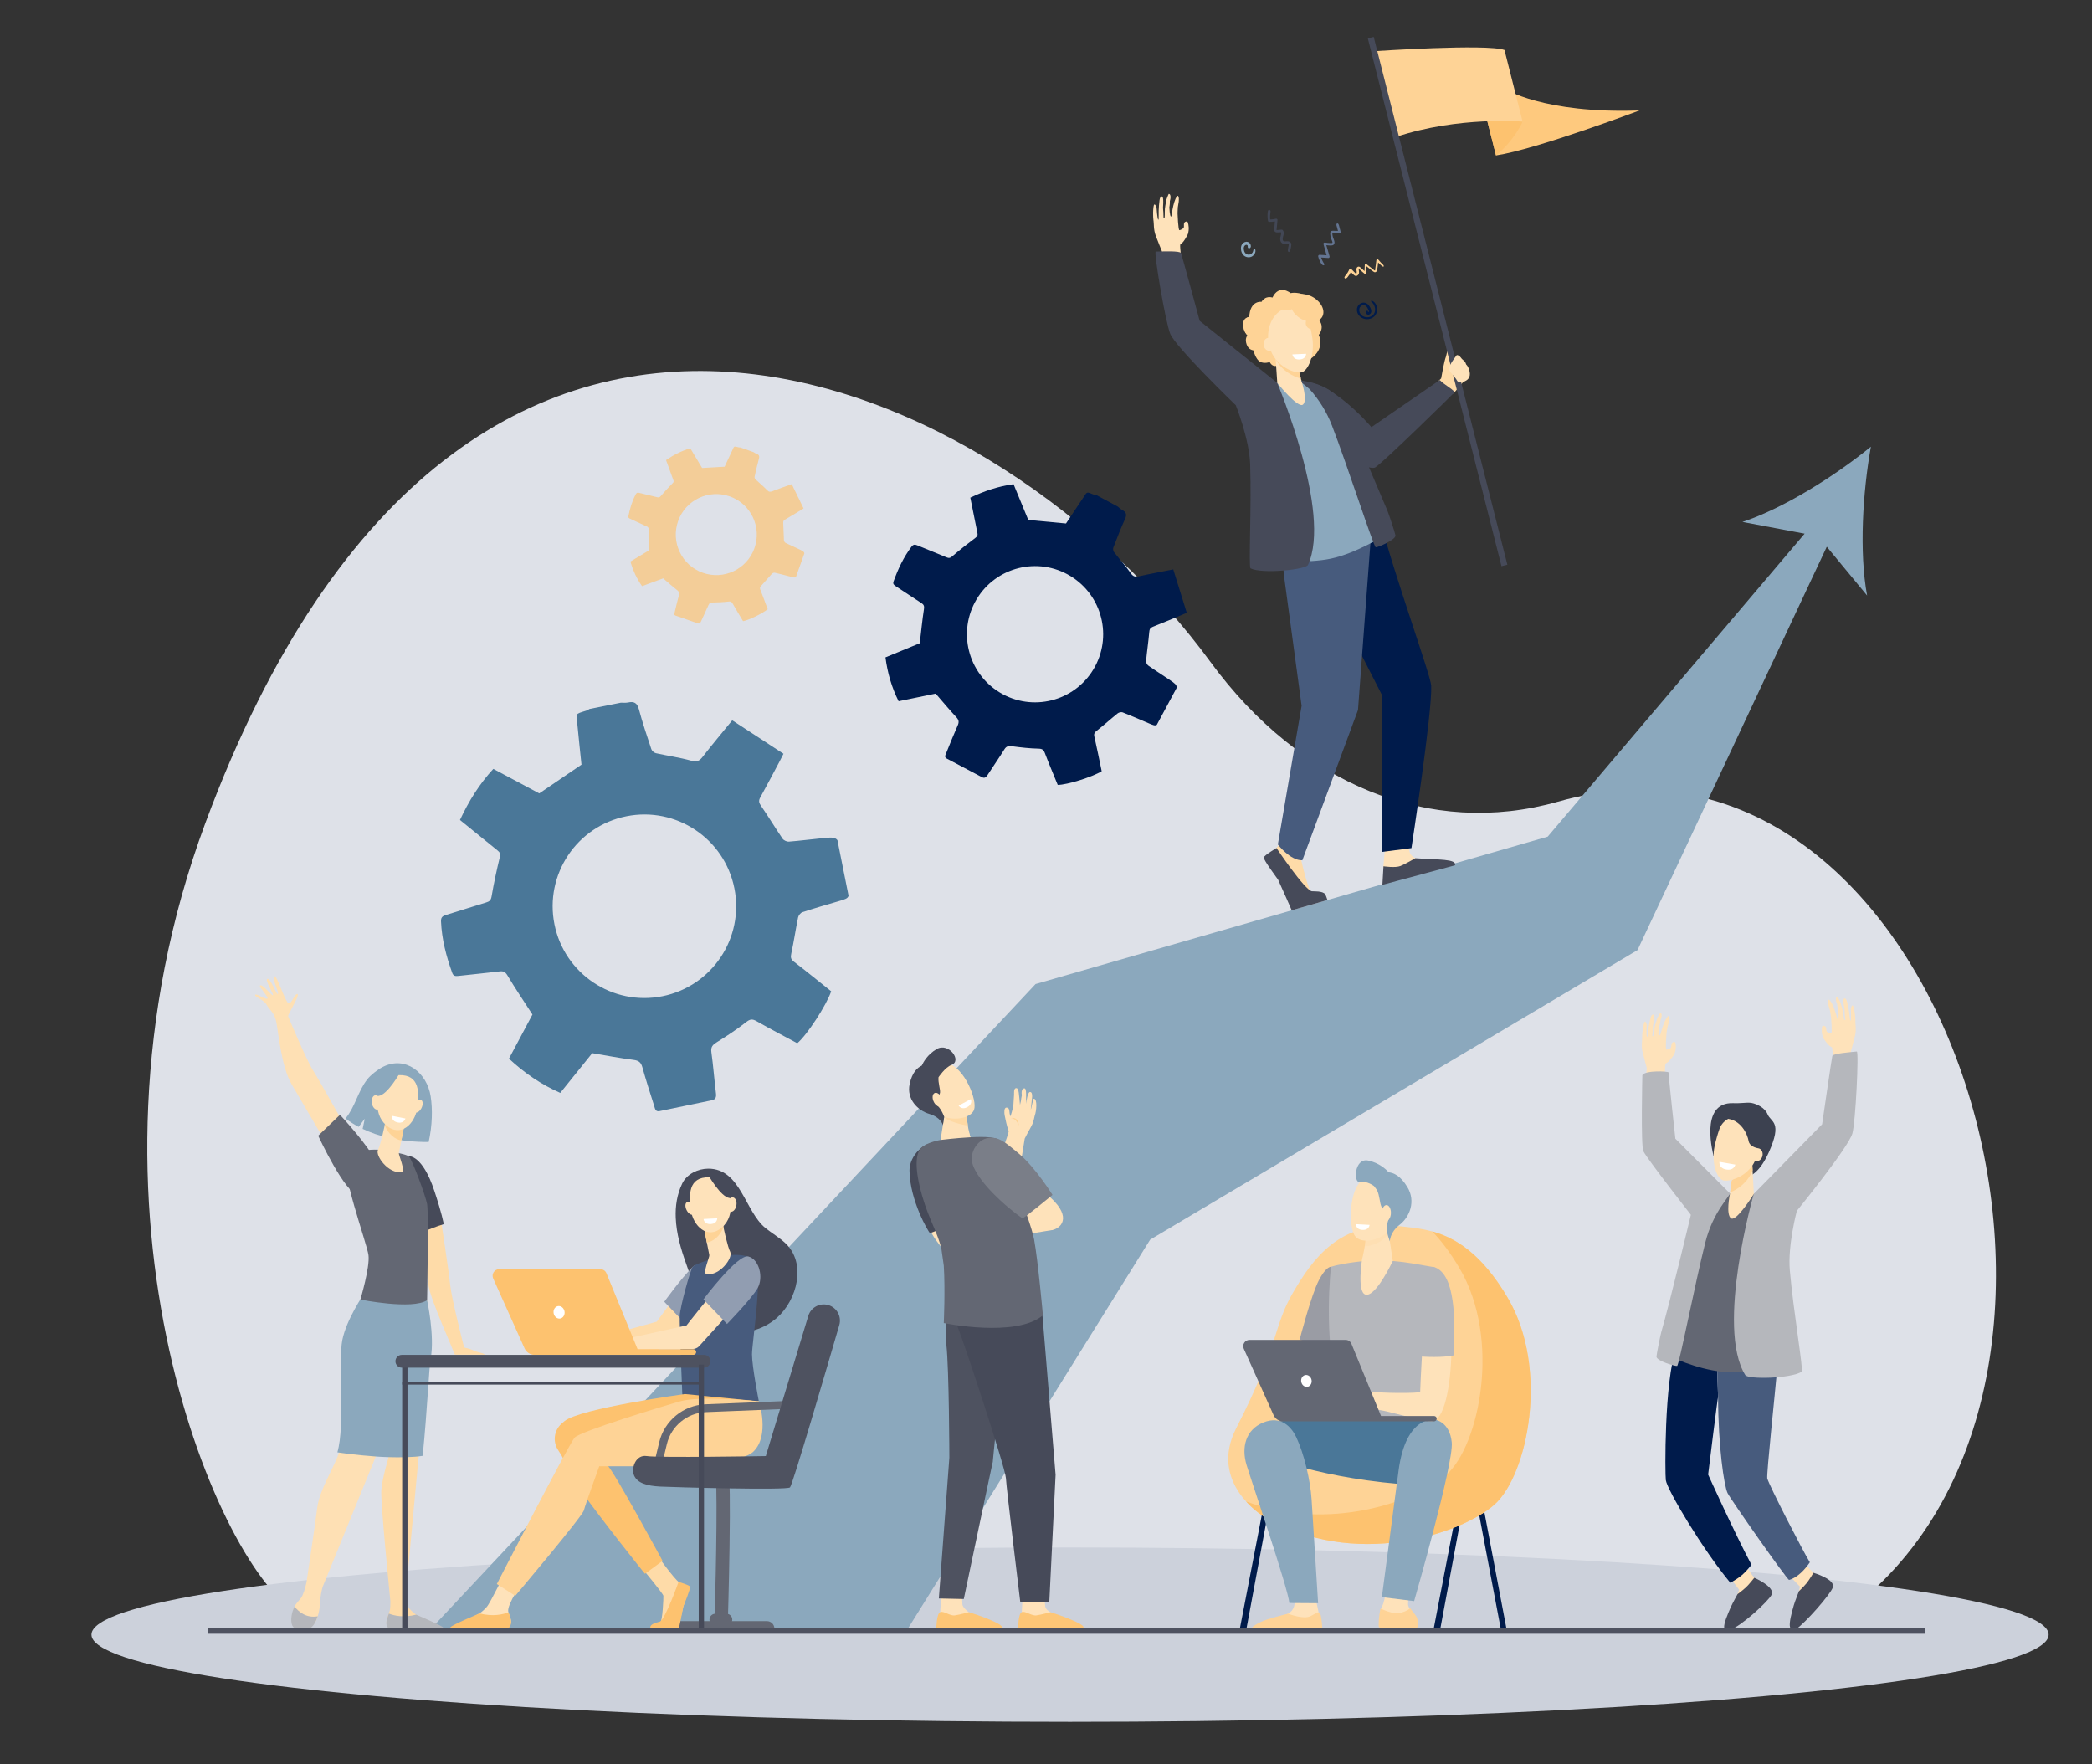 <?xml version="1.0" encoding="UTF-8"?>
<svg id="Layer_1" xmlns="http://www.w3.org/2000/svg" viewBox="0 0 2371.38 2000">
  <rect x="0" y="0" width="2371.38" height="2000" fill="#333333" stroke="none"/>
  <defs>
    <style>
      .cls-1 {
        fill: #4e5260;
      }

      .cls-2 {
        fill: #001b4b;
      }

      .cls-3 {
        fill: #637491;
      }

      .cls-4 {
        fill: #fee2ba;
      }

      .cls-5 {
        fill: #dee1e8;
      }

      .cls-6, .cls-7 {
        fill: #fdc26f;
      }

      .cls-8 {
        fill: #fdc676;
      }

      .cls-9 {
        fill: #fff;
      }

      .cls-10 {
        fill: #475b7d;
      }

      .cls-11 {
        fill: #8ba8bd;
      }

      .cls-7 {
        opacity: .66;
      }

      .cls-12 {
        fill: #fec97e;
      }

      .cls-13 {
        fill: #3c4150;
      }

      .cls-14 {
        fill: #464a59;
      }

      .cls-15 {
        fill: #4a7798;
      }

      .cls-16 {
        opacity: .2;
      }

      .cls-16, .cls-17 {
        fill: #fed396;
      }

      .cls-18 {
        fill: #fed9a4;
      }

      .cls-19 {
        fill: #9a9ca4;
      }

      .cls-20 {
        fill: #424755;
      }

      .cls-21 {
        fill: #fee0b4;
      }

      .cls-22 {
        fill: #ccd1db;
      }

      .cls-23 {
        fill: #b5b7bc;
      }

      .cls-24 {
        fill: #636773;
      }

      .cls-25 {
        fill: #fedba8;
      }

      .cls-26 {
        fill: #7a7e88;
      }

      .cls-27 {
        fill: #919db1;
      }
    </style>
  </defs>
  <path class="cls-5" d="M1765.76,908.79c-144.18,40.87-291.83-19.28-393.81-158.67-234.52-320.56-842.38-616.53-1139.23,183-163.77,441.09,19.59,851.78,104.53,894.56,21.27,10.71,1740.69,10.44,1750.52,3.47,360.19-255.24,119.5-1047.51-322.02-922.36Z"/>
  <ellipse class="cls-22" cx="1212.94" cy="1852.95" rx="1109.28" ry="98.83"/>
  <g>
    <path class="cls-11" d="M2120.77,506.33c-40.56,32.97-98.19,69.56-145.65,85.31l70.51,13.28-291.26,343.45-580.52,167.07-686.99,732.64,541.16-.19,275.74-442.71,552.44-328.22,214.55-457.22,45.71,55.33c-9.14-49.16-4.95-117.3,4.3-168.75Z"/>
    <path class="cls-21" d="M394.08,1281.93s-31.46-56.4-39.12-68.39c-7.65-11.99-27.6-59.63-28.31-61.51-.71-1.88,13.73-24.42,10.51-25.19-3.22-.77-6.79,11.89-10.23,10.37-3.44-1.51-13.49-31.99-15.45-30.47-3.67,2.83,5.42,18.9,3.46,19.92-1.96,1.01-7.88-17.69-11.72-17.14-3.84.55,7.3,17.14,6.23,18.6-1.07,1.47-12.64-14.16-14.74-10.83-1.14,1.81,10.64,13.64,8.38,14.75-2.26,1.11-12.73-6.53-13.84-4.33-1.11,2.2,9.69,5.22,12.91,11.16,3.23,5.94,8.72,8.51,11.01,19.5,2.28,11,5.69,50.79,17.39,70.65,11.69,19.85,37.41,63.8,37.41,63.8l26.11-10.89Z"/>
    <path class="cls-24" d="M385.38,1263.65s34.8,37.51,39.98,52.63c5.17,15.12-5.04,36.74-19.16,37.69-14.11.94-45.52-66.58-45.52-66.58l24.69-23.74Z"/>
    <path class="cls-25" d="M549.31,1535.22c-2.53-2.12-5.6-1.16-14.39-5.22-1.7-.79-6.18-2.04-8.19-2.44-.38-.08-.67-.36-.77-.73-2.67-10.11-14.38-56.87-15.67-70.35-1.31-13.79-10.21-72.24-11.56-81.13-.09-.61-.69-.99-1.28-.83l-25.55,7.12c-.52.15-.84.68-.72,1.21,1.58,6.97,11.4,50.71,14.28,72.85,2.3,17.65,28.59,74.27,29.12,77.89,0,.03,0,.07.01.1.16,1.09,1.09,1.9,2.19,1.9,6.49,0,27.28,0,28.47,0,1.08,0,4.84.29,4.05-.37Z"/>
    <path class="cls-14" d="M492.43,1350.12c-13.59-41.24-28.8-39.48-28.8-39.48l11.76,86.7c8.39-2.3,19.32-7.4,27.71-9.77-2.78-13.04-7.32-27.29-10.67-37.44Z"/>
    <path class="cls-11" d="M488.21,1242.89c-4.16-27.12-28.7-46.62-54.36-33.46-5.77,2.96-13.58,8.97-17.57,14.08-10.78,13.83-13.53,30.91-24.66,44.34,4.09,3.1,9.03,6.35,14.92,9.48l6.93-9.24-2.39,11.53c17.23,8.24,41.56,15.05,74.83,14.85,4.18-18.84,4.51-37.12,2.29-51.59Z"/>
    <path class="cls-25" d="M496.21,1844.06c-3.92-2.89-7.08-4.79-19.59-10.86-.82-.4-3.79-2.29-4.86-2.94-2.72-1.66-5.44-4.28-7.79-6.9-2.24-2.5-3.31-10.52-3.81-16.91,1.29-14.28,21.97-243.24,26.34-268.02,4.5-25.59-2.36-64.61-2.36-64.61l-15.97-6.02-30.32,105.08,2.39,79.98s-7.13,23.06-8.03,36.83c-.9,13.78,10.31,125.61,10.31,125.61h0c0,4-.16,7.62-.6,9.87-.82,4.18-5.4,12.79-3.3,16.73,2.1,3.94,4.5,4.92,4.5,4.92l54.48.88c2.97.05,1.01-1.87-1.39-3.63Z"/>
    <path class="cls-21" d="M413.53,1465.6s-18.92,28.54-23.42,52.15c-4.5,23.62,3.31,96.2-5.36,127.15-4.69,16.75-22.47,42.63-25.17,64.28-2.7,21.65-12.11,84.13-12.11,84.13h0c-1.42,6.56-3.65,14.67-6.54,18.45-1.77,2.31-5,5.23-7.13,9.4-3.3,6.5-1.48,16.16.96,21.49,1.25,2.73-.09,2.73,2.76,3.61,8.44,2.61,17.41-1.78,21.01-9.88,2.01-4.52,3.77-10.56,4.12-18.16.38-8.06,1.64-14.46,2.98-19.2h0l60.47-148.33,43.78-128.01,11.21-65.93-67.56,8.86Z"/>
    <path class="cls-23" d="M360.17,1832.11c-13.09,2.39-21.8-5.28-26.33-11.03-3.33,6.51-4.95,16.22-2.5,21.56,2.15,4.71,8.45,4.57,13.41,4.76,5.24.2,9.3-2.72,11.9-7.3,1.21-2.14,2.47-4.8,3.52-8Z"/>
    <path class="cls-23" d="M471.76,1830.25c-14.41,3.71-25.06,1.19-31.01-1.22-1.54,4.36-3.57,9.84-2.49,13,1.32,3.87,3.21,4.74,4.87,4.78,13.16.35,48.2.82,58.24.95,1.4.02,2.17-1.62,1.27-2.7-2.49-2.98-29.8-14.15-30.87-14.81Z"/>
    <path class="cls-11" d="M425.8,1650.97c1.13.08,2.27.15,3.41.22.06,0,.12,0,.18.01,1.12.07,2.25.13,3.38.19.07,0,.14,0,.21.01,1.13.06,2.27.11,3.41.16.06,0,.12,0,.17,0,1.16.05,2.32.09,3.48.13,12.91.42,28.86.26,39.1-1.48,5.22-52.23,7.16-99.9,9.09-110.45,4.68-25.59-4.08-65.97-4.08-65.97l-4.18-.75,2.65-14.96-70.26,8.86s-19.67,28.54-24.36,52.15c-4.68,23.62,3.44,96.2-5.57,127.15,0,0,20.06,3.12,43.38,4.71Z"/>
    <path class="cls-24" d="M428.85,1303.23s-25.05-1.6-34.95,9.23c-9.91,10.82,21.98,96.45,23.78,110.23,1.8,13.78-9.18,50.41-9.18,50.41,0,0,58.84,11.87,75.65.71,0,0,1.8-99.07,0-108.91-1.8-9.84-16.82-49.86-20.42-53.8-3.6-3.94-34.88-7.87-34.88-7.87Z"/>
    <path class="cls-4" d="M437.18,1269.69s-.13.74-.36,2c-1.12,6.04-5.42,26.06-8.32,31.56-3.51,6.65,12.02,27.87,26.97,25.28,4.45-.77-3.76-19.49-3.37-21.48.76-3.8,1.78-8.97,2.83-14.28.59-3,1.19-6.03,1.75-8.89,1.6-8.11,2.9-14.75,2.9-14.75l-22.4.56Z"/>
    <path class="cls-17" d="M436.82,1271.69c.23-1.26.36-2,.36-2l22.4-.56s-1.3,6.63-2.9,14.75c-.56,2.84-1.15,5.86-1.74,8.84-3.46-.51-7.07-2.2-10.69-5.37-3.95-3.47-6.54-7.63-8.1-12.08.28-1.42.51-2.64.68-3.58Z"/>
    <path class="cls-4" d="M452.26,1218.66s-10.56-1.22-17.17,7.36c-6.62,8.58-13.75,35.11,2.69,49.53,16.44,14.42,32.68-1.9,35.09-19.21,2.41-17.31,3.34-38.3-20.6-37.67Z"/>
    <path class="cls-4" d="M477.73,1256.08c-1.96,3.82-5.26,5.94-7.36,4.73-2.1-1.21-2.21-5.29-.25-9.12,1.96-3.82,5.26-5.94,7.36-4.73,2.1,1.21,2.21,5.29.25,9.12Z"/>
    <path class="cls-11" d="M453.44,1215.83s-14.1,25.23-24.19,26.39c-10.09,1.17-11.41,14.57-11.41,14.57,0,0,3.61-30.89,13.6-36.84,9.99-5.96,22.01-4.12,22.01-4.12Z"/>
    <path class="cls-4" d="M431.89,1248.56c.82,4.48-.83,8.59-3.69,9.18-2.86.59-5.84-2.57-6.66-7.05-.82-4.48.83-8.59,3.69-9.18,2.86-.59,5.84,2.57,6.66,7.05Z"/>
    <path class="cls-9" d="M444.32,1264.83l15.26,3s-1.49,5.73-8.24,4.6c-8.23-1.37-7.02-7.6-7.02-7.6Z"/>
    <g>
      <rect class="cls-2" x="1688.07" y="1704.34" width="6.37" height="145.95" transform="translate(3683.91 3208.57) rotate(169.27)"/>
      <polygon class="cls-2" points="1412.15 1850.27 1404.62 1850.27 1432.68 1705.01 1438.93 1706.2 1412.15 1850.27"/>
      <polygon class="cls-2" points="1631.9 1850.27 1624.37 1850.27 1652.43 1705.01 1658.68 1706.2 1631.9 1850.27"/>
      <polygon class="cls-1" points="1480.74 1850.27 1486.85 1850.35 1459.95 1705.66 1453.7 1706.85 1480.74 1850.27"/>
      <path class="cls-17" d="M1589.05,1390.2c33.41,3.58,76.65,7.35,120.06,81.02,47.44,80.51,22.47,200.77-14.98,234.19-37.45,33.42-159.74,74.68-262.55,12.91,0,0-62.08-37.44-30.22-99.57,49.03-95.61,42.1-115.55,64.02-153.02,21.92-37.47,52.74-83.12,123.67-75.53Z"/>
      <path class="cls-6" d="M1709.11,1471.22c-29.63-50.28-59.18-67.99-85.57-75.32,10.21,10.57,20.56,24.16,30.92,41.74,47.44,80.51,22.47,200.77-14.98,234.19-33.21,29.64-133.14,65.43-227.04,30.07,9.65,10.68,19.14,16.41,19.14,16.41,102.81,61.77,225.1,20.51,262.55-12.91,37.44-33.42,62.42-153.68,14.98-234.19Z"/>
      <polygon class="cls-21" points="1481.78 1512.57 1473.19 1538.34 1499.36 1528.04 1481.78 1512.57"/>
      <path class="cls-19" d="M1508.76,1435.9c-1.75.07-6.53,1.67-13.52,14.83-8.93,16.82-21.98,67.62-21.98,67.62l38.95,14.46,5-10.6,8.24-81.63s-16.22-4.7-16.7-4.67Z"/>
      <path class="cls-23" d="M1560.25,1428.58c-11.14.01-38.7,3.25-51.49,7.33,0,0-9.4,80.49,8.46,141.65,4,13.69-3.31,56.76-3.31,56.76l115.42-1.52s-13.67-104.11-8.52-120.93c5.15-16.82,5.27-75.42,5.27-75.42,0,0-.79-.12-25.93-4.45-11.73-2.02-28.01-3.43-39.9-3.41Z"/>
      <path class="cls-4" d="M1573.7,1783.72s-2.55,29.37-7.25,37.5c-4.69,8.13.25,21.96.49,23.86s9.88,4.61,25.2,2.98c15.32-1.63,15.07-5.15,13.84-10.84-1.24-5.69-9.39-13.01-9.88-18.44-.49-5.42,4.69-24.94,4.69-24.94l-27.1-10.12Z"/>
      <path class="cls-15" d="M1526.94,1610.08s-79.67-4.41-97.46,6.33c-17.79,10.74,3.22,32.79,3.22,32.79,0,0,64.86,28.11,173.45,34.35,25.71,1.48,27.93-66.82,23.12-72.47-4.81-5.65-102.33-1-102.33-1Z"/>
      <path class="cls-17" d="M1594.06,1850.34c15.78-1.67,13.82-9.4,12.55-15.26-.8-3.67-5.32-8-8.02-12.09-1.41,1.12-3.7,3.1-10.55,5.11-7.11,2.09-16.87-2.05-23.08-4.65-2.21,8.21-2.32,18.69-2.11,20.28.25,1.95,15.44,8.28,31.21,6.61Z"/>
      <path class="cls-11" d="M1585.35,1666.88c-3.18,24.01-18.94,143.51-18.94,143.51l36.57,4.52s44.97-155.98,42.66-179.84c-2.31-23.86-19.14-25.87-19.14-25.87,0,0-32.73-5.87-41.15,57.68Z"/>
      <path class="cls-4" d="M1627.34,1445.4c-10.79-4.03-16.07,92.87-17.53,132.75-19.11,1.83-52.42.01-60.71-.61-3.9-.29-12.89-3.57-16.77-4.08-3.98-.52-7.58-.79-9.53-.45-.72.12-20.64,8.24-22.34,10.02-2.11,2.21-7.83,7.78-6.86,10.19.96,2.41,10.99-6.71,10.99-6.71l4.9-2.74c-6.1,5.94-17.73,13.76-16.05,16.6,1.63,2.78,12.13-5.16,19.6-10.57-6.41,5.77-14.38,16.11-12.55,17.72,1.65,1.45,10.71-10.51,20.4-13.96,3.59-1.28,7.17,2.26,9.99,2.69,2.08.31,5.28.98,7.32.41l10.49-2.96c3.57.32,3.66,2.43,7.27,3.19,4.19.89,11.06,1.82,16.39,3.12,30.72,7.48,40.96,10.95,50.37,10.95,28.49-.02,30.14-156.03,4.63-165.56Z"/>
      <path class="cls-23" d="M1647.82,1536.37c2.02-40.86,1.73-91.21-21.25-99.8-9.07-3.39-25.05,16.99-22.18,100.63,12.27,1.01,30.28,1.82,43.43-.83Z"/>
      <path class="cls-4" d="M1466.76,1808.84s3.19,10.2-2.52,16.94c-5.71,6.74-29.46,13.36-32.57,17.01s-2.88,6.76-2.88,6.76l66.64-1.83-.73-20.06-3.07-14.41-24.87-4.41Z"/>
      <path class="cls-17" d="M1460.1,1829.14s17.12,6.9,25.39,2.82c8.27-4.09,8.02-5.22,10.41-3.69,2.39,1.52,3.25,22.02,3.25,22.02l-74.93.5c-5.21-.12-7.85-3.95-3.61-7.22,2.9-2.25,6.26-3.75,8.17-4.84,5.86-3.35,31.32-9.58,31.32-9.58Z"/>
      <path class="cls-11" d="M1469.29,1628.9c-5.15-10.8-16.86-24.87-37.47-16.39-19.66,8.08-24.93,27.93-18.73,48.26,6.2,20.33,47.03,139.85,48.45,156.28l32.6.22s-5.92-94.64-7.38-117.51c-1.4-22.01-8.56-52.16-17.47-70.86Z"/>
      <path class="cls-24" d="M1416.37,1518.82h108.97c2.88,0,5.48,1.74,6.57,4.41l33.55,81.84h60.08c1.68,0,3.04,1.36,3.04,3.04h0c0,1.68-1.36,3.04-3.04,3.04h-170.99c-4.7,0-8.96-2.76-10.89-7.05l-33.79-75.26c-2.11-4.7,1.33-10.02,6.48-10.02Z"/>
      <path class="cls-9" d="M1475.04,1566.47c.74,3.68,3.94,6.13,7.16,5.49s5.23-4.15,4.5-7.82c-.74-3.68-3.94-6.13-7.16-5.49-3.22.64-5.23,4.15-4.5,7.82Z"/>
      <path class="cls-4" d="M1573.49,1394.08l5.33,35.14s-19.47,41.84-31.1,38.21c-9.75-3.04-3.75-40.07-3.75-40.07,0,0,5.32-19.88,3.72-29.83-1.59-9.95,25.79-3.46,25.79-3.46Z"/>
      <path class="cls-16" d="M1547.7,1397.53c-1.59-9.95,25.79-3.46,25.79-3.46l.44,2.91c-.8,1.95-1.78,3.62-2.97,4.9-6.12,6.58-15.68,10.54-23.95,10.84.83-5.36,1.34-11.11.68-15.19Z"/>
      <g>
        <path class="cls-4" d="M1577.99,1344.36c.77-.28,6.2,40.02-4.1,51.11-10.31,11.09-30.39,14.72-37.59,5.99-7.97-9.66-7.57-52.98,8.46-64.39,16.02-11.41,33.23,7.29,33.23,7.29Z"/>
        <path class="cls-11" d="M1550.86,1315.51c12.38,2.53,20.41,10.09,23.35,13.32,5.62.66,13.27,3.77,21.16,16.84,9.71,16.07,2.54,33.87-8.76,42.61-11.3,8.73-11.14,18.82-11.14,18.82l-1.79-5.22c-1.32-3.95-1.86-8.15-1.42-12.29.26-2.49.8-5.18,1.83-7.39,2.72-5.83-5.84-9.71-8.24-14.56-1.85-3.74-1.94-12.29-4.85-18.46l-3.47-4.72s-8.02-6.24-15.86-4.48c-7.84,1.76-6.71-27.71,9.18-24.47Z"/>
        <path class="cls-4" d="M1566.39,1374.81c-.08,4.92,2.15,8.94,4.99,8.99,2.84.05,5.21-3.9,5.29-8.82.08-4.92-2.15-8.94-4.99-8.99-2.84-.05-5.21,3.9-5.29,8.82Z"/>
      </g>
      <path class="cls-9" d="M1552.47,1388.44l-15.53-.8s.05,5.92,6.87,6.47c8.32.67,8.66-5.67,8.66-5.67Z"/>
    </g>
    <g>
      <path class="cls-4" d="M1861.95,1192.53c1.69,6.96,4.75,17.97,4.75,17.97-.24,3.03-1.14,15.62-2.2,31.05l22.68-9.08s-.27-25.15.74-26.69c.86-1.3,2.29.32,9.25-9.63,2.01-2.87,2.38-8,2.38-8,0,0,.41-6.32-1-6.9-1.42-.59-3.05.35-3.56,1.45-.51,1.09-.38,3.63-.9,4.72-.51,1.09-3.79,2.41-5.18,2.34-1.38-.07.17-18.68.17-18.68,0,0,.77-5.28,1.16-7.01.33-1.47,1.67-5.79,1.67-5.79,0,0,1.57-6.26-.37-6.74-1.15-.28-4.07,4.81-6.07,10.21-2.16,5.82-3.38,11.99-4,11.9-1.45-.19-.68-10.4-.68-10.4,0,0,1.44-4.68,1.41-6.88,1.36-2.7,2.27-7.72-.13-8.13-.44-.08-3.61,6.29-3.61,6.29,0,0-1.24,4.49-1.97,6.58-1.28,3.7-1.47,9.54-2.14,12.11-.55,2.14-1.06,1.26-1.28,1.35-.18.07.13-2.88.49-6.95.18-2.05-.06-4.4.52-6.73.53-2.16.83-5.24.97-7.11.39-5.28-2.93-4.74-4.08.09-.44,1.84-.9,3.85-1.36,5.88-1.78,7.91-1.73,15.54-2.59,15.6-1.11.08-.38-13.8-.38-13.8,0,0-1.7-7.68-3.39-.55-1.96,8.27-1.75,15.02-1.73,15.32.18,2.02-1.28,9.24.41,16.21Z"/>
      <path class="cls-4" d="M2102.72,1174.19c-1.69,6.96-4.75,17.97-4.75,17.97.24,3.03,1.14,15.62,2.2,31.05l-22.68-9.08s.27-25.15-.74-26.69c-.86-1.3-2.29.32-9.25-9.63-2.01-2.87-2.38-8-2.38-8,0,0-.41-6.32,1-6.9,1.42-.59,3.05.35,3.56,1.45.51,1.09.38,3.63.9,4.72.51,1.09,3.79,2.41,5.18,2.34,1.38-.07-.17-18.68-.17-18.68,0,0-.77-5.28-1.16-7.01-.33-1.47-1.67-5.79-1.67-5.79,0,0-1.57-6.26.37-6.74,1.15-.28,4.07,4.81,6.07,10.21,2.16,5.82,3.38,11.99,4,11.9,1.45-.19.68-10.4.68-10.4,0,0-1.44-4.68-1.41-6.88-1.36-2.7-2.27-7.72.13-8.13.44-.08,3.61,6.29,3.61,6.29,0,0,1.24,4.49,1.97,6.58,1.28,3.7,1.47,9.54,2.14,12.11.55,2.14,1.06,1.26,1.28,1.35.18.07-.13-2.88-.49-6.95-.18-2.05.06-4.4-.52-6.73-.53-2.16-.83-5.24-.97-7.11-.39-5.28,2.93-4.74,4.08.09.44,1.84.9,3.85,1.36,5.88,1.78,7.91,1.73,15.54,2.59,15.6,1.11.08.38-13.8.38-13.8,0,0,1.7-7.68,3.39-.55,1.96,8.27,1.75,15.02,1.73,15.32-.18,2.02,1.28,9.24-.41,16.21Z"/>
      <path class="cls-4" d="M2040.67,1765.88s12.58,15.59,15.71,17.51c3.13,1.92-1.4,24.58-9.93,26.06-4.81.84-7.48-4.46-7.48-4.46l1.38-6.53-17.97-18.51,18.3-14.08Z"/>
      <path class="cls-4" d="M1975.87,1769.73s10.48,17.07,13.35,19.38c2.86,2.3-4.53,24.2-13.18,24.58-4.88.22-6.85-5.38-6.85-5.38l2.2-6.3-15.46-20.66,19.94-11.62Z"/>
      <path class="cls-14" d="M1988.59,1788.43s-6.02,7.68-9.31,10.73c-4.24,3.95-9.67,7.8-9.67,7.8,0,0-6.15,11.16-7.83,15.06-3.74,8.67-7.95,18.34-7.34,23.19.19,1.56,3.7,3.21,6.61,2.31,12.15-3.74,43.21-32.15,47.14-39.78,4.52-8.8-19.6-19.32-19.6-19.32Z"/>
      <path class="cls-2" d="M1899.92,1528.39c1.13-3.16,2.21-6.08,3.26-8.83,12.92,2.82,27.52,5.92,42.53,9.12l1.83,55.03c0-4.25-11.29,87.78-11.29,87.78,0,0,29.18,64.59,49.13,102.24-8.19,10.22-12.03,13.51-23.89,20.48-30.98-37.13-71.51-105.08-73.2-116.38-.97-6.5-1.84-111.55,11.63-149.45Z"/>
      <path class="cls-10" d="M2015.25,1544.3c-3.95,42.88-12.73,124.86-11.99,131.46,2.2,8.22,41.25,84.08,48.28,95.12-5.58,8.4-14.23,17.49-23.51,20-1.83.5-66.27-91.21-69.79-98.49-3.97-8.23-10.59-53.11-10.71-108.68l-1.83-55.03c25.01,5.33,48.02,10.56,69.55,15.62Z"/>
      <path class="cls-24" d="M1933.1,1348.83l29.45,4.04s23.56.43,26.48.43,21.47,107.57,26.82,147.99c5.35,40.43,1.21,47.58,1.21,47.58,0,0-37.33,8.4-64.96,5.95-28.72-2.55-61.04-18.05-61.04-18.05,0,0,24.55-77.68,29.42-101.94,4.87-24.26,12.63-86,12.63-86Z"/>
      <path class="cls-23" d="M1861.7,1218.71s-1.89,80.09,1.13,86.21c4.39,8.91,53.84,72.1,53.84,72.1,0,0-23.62,98.85-33.55,132.98-1,3.44-5.43,25.64-5.43,27.81,0,4.8,20.9,10.89,23.38,10.53,2.22-.32,20.45-94.35,32.09-140.36,3.94-15.59,10.71-30.32,19.97-43.48l8.09-11.5-62.12-62.26s-7.66-69.3-7.66-75.05c0-1.51-26.73-2.64-29.74,3.01Z"/>
      <path class="cls-23" d="M1988.01,1353.31l77.46-78.93s10.79-74.64,11.56-77.45c.75-2.76,19.99-4.25,27.74-5.01,2.49-.24-1.3,79.49-5.01,92.86-4.38,15.79-62.93,87.73-62.93,87.73,0,0-10.49,38.97-7.97,67.55,4.2,47.47,15.51,112.77,13.49,114.82-12.59,7.93-60.9,8.78-63.96,3.85-33.77-54.39,9.62-205.44,9.62-205.44Z"/>
      <path class="cls-14" d="M2055.67,1782.8s-4.99,8.38-7.86,11.84c-3.7,4.45-8.6,8.97-8.6,8.97,0,0-4.67,11.86-5.84,15.94-2.6,9.08-5.55,20.04-4.32,24.78.39,1.52,3.74,4.43,6.5,2.63,10.65-6.94,39.12-39.43,42.03-47.49,3.36-9.3-21.91-16.66-21.91-16.66Z"/>
      <path class="cls-13" d="M1964.72,1250.47c3.29.12,6.59.09,9.88-.2,3.71-.33,8.45-.57,11.17,0,5.73,1.21,14.82,5.27,17.85,12.78,3.78,9.35,17.29,7.96,1.28,43.44-18.12,40.16-39.29,27.01-39.58,26.11-.29-.91-10.47-34.02-10.47-34.02,0,0-12.67,12.56-12.46,12,.2-.54-17.25-61.55,22.33-60.12Z"/>
      <path class="cls-4" d="M1962.95,1338.29l-2.11,15.71s-4.73,22.64,1.35,27c6.08,4.36,25.87-27.65,25.87-27.65l-2.09-39.81-23.02,24.75Z"/>
      <path class="cls-17" d="M1986.64,1326.45c-5.02,13.58-16.99,21.93-25.49,25.16l1.79-13.32,23.02-24.75.68,12.9Z"/>
      <path class="cls-4" d="M1979.09,1268.52c-11.32-6.5-25.8-.88-30.06,11.3-1.85,5.3-3.89,12.01-5.46,19.48-3.78,17.96,2.15,37.27,10.31,38.83,8.16,1.56,32.95-5.81,38.67-31.24,3.53-15.7-1.58-31.55-13.46-38.37Z"/>
      <path class="cls-4" d="M1986.15,1307.76c-.76,3.98,1.25,7.7,4.49,8.32,3.24.62,6.49-2.1,7.25-6.08.76-3.98-1.25-7.7-4.49-8.32-3.24-.62-6.49,2.1-7.25,6.08Z"/>
      <path class="cls-13" d="M1993.4,1301.68s-10.12-1.19-11.31-8.44c-1.19-7.25-8.62-24.73-26.25-25.3-17.62-.57,18.63-7.77,19.88-7.29,1.25.47,16.28,6.02,16.28,6.02,0,0,7.97,13.86,7.99,15.07.02,1.2-.94,13.84-.94,13.84l-5.64,6.1Z"/>
      <path class="cls-9" d="M1967.09,1320.13l-18.06-3.14s-.79,6.95,7.11,8.56c9.63,1.96,10.94-5.42,10.94-5.42Z"/>
    </g>
    <g>
      <path class="cls-4" d="M1054.35,1393.63c.68,2.35,1.07,3.12,1.94,4.7,5.58,10.16,18.54,24.67,18.54,24.67l10.02-22.58s-1.63-7.09-4.47-17.23c-9.68,2.53-18.9,3.99-26.03,10.44Z"/>
      <path class="cls-14" d="M1111.81,1374.05s-55.9,24.07-57.71,23.61c-1.16-.3-22.93-36.73-23.16-70.99-.11-15.82,16.33-34.86,34.66-31.09,9.23,1.9,9.09,4.46,22.74,24.31,13.66,19.84,23.47,54.16,23.47,54.16Z"/>
      <path class="cls-4" d="M1159.53,1805.64s-1.33,21.95-1.33,22c-.49,2.79-2.41,9.67-2.41,12.21,0,9.52,45.2-8.08,35.07-12.3-.92-.38-5.72-3.27-6.02-6.51-.46-4.99-1.64-15.09-1.64-15.09l-23.66-.31Z"/>
      <path class="cls-8" d="M1190.75,1827.46s-10.61,2.91-16.05,3.64c-5.44.73-12.6-5.4-16.45-3.75-4.23,1.82-4.07,18.23-4.07,18.23,0,0,56.91,4.67,72.91-.16,6.34-1.91-14.66-11.18-36.35-17.96Z"/>
      <path class="cls-4" d="M1067.06,1805.64s-1.33,21.95-1.33,22c-.49,2.79-2.41,9.67-2.41,12.21,0,9.52,45.2-8.08,35.07-12.3-.92-.38-7.15-5.43-7.45-8.67-.46-4.99-.22-12.93-.22-12.93l-23.66-.31Z"/>
      <path class="cls-8" d="M1098.28,1827.46s-10.61,2.91-16.05,3.64c-5.44.73-12.6-5.4-16.45-3.75-4.23,1.82-4.4,18.23-4.4,18.23,0,0,57.17,5.44,73.25-.16,6.24-2.18-14.66-11.18-36.35-17.96Z"/>
      <g>
        <path class="cls-4" d="M1080.88,1405.8l39.81-55.77c.17-.49.53-1.49,1.08-3.01,2.01-5.53,6.18-17.05,9.81-28.51l.04-.12c1.14-4,3.56-10.99,5.9-17.75,2.6-7.51,5.83-16.83,5.94-18.42-.1-.27-.29-.76-.54-1.41-1.46-3.79-3.43-12.81-4.13-16.74-.44-2.5-.89-8.57,2.08-8.57,4.67,0,2.44,6.07,4.6,9.85.79-2.53,2.39-7.55,3.24-12.64l.78-11.86c.15-.89-.8-7.44,2.47-7.44h.16c2.94.22,2.88,7.17,4.1,18.94.39-1.35.77-2.99,1.07-4.49-.03-.8.56-4.34,1-6.21-.59-3.28-.25-8.45,3.24-7.96,1.75.25,1.61,7.46,1.61,7.46-.02.99-.12,8.62-.07,10.12.36-2.56,1.76-13.47,4.5-13.47,2.27,0,2.45,2.94,2.41,5.26-.03,1.38-1.45,13.2-1.53,14.58,1.07-1.79,2.34-12.22,3.4-12.22,4.43,0,2.83,14.82,1.2,18.68-.15.39-.32,1.17-.5,2.07-.55,2.64-1.48,7.06-3.8,11.03-2.78,4.76-6.62,12.32-7.2,13.48-.43,2.36-1.76,10.86-3.44,21.54-.72,4.57-1.5,9.59-2.32,14.78h-.04c-.15,1.12-.98,4.69-4.13,18.1-4.31,18.35-4.76,19.14-4.95,19.48-1.87,3.31-44.8,61.6-46.62,64.08l-1.08,1.46-18.08-24.34Z"/>
        <path class="cls-17" d="M1154.93,1275.73s-3.23-8.26-8.98-8.28c0,0,3.21-1.16,5.97,1.02,2.76,2.18,3.01,7.26,3.01,7.26Z"/>
      </g>
      <g>
        <path class="cls-4" d="M1071.26,1259.76l-5.12,32.41s19.53,15.68,30.91,12.37c9.55-2.78,3-15.26,3-15.26,0,0-5.09-17.3-3.53-26.37,1.56-9.07-25.26-3.15-25.26-3.15Z"/>
        <path class="cls-18" d="M1074.94,1269.56c4.89,2.31,14.57,5.47,22.1,6.23-.72-4.54-1.13-9.33-.52-12.88.72-4.19-4.61-5.18-10.55-5.03-7.78.67-14.71,1.88-14.71,1.88l-.98,6.23c1.48,1.56,3.03,2.8,4.66,3.57Z"/>
        <path class="cls-4" d="M1046.62,1222.37c-.81,0,7.72,36.21,20.91,42.44,13.19,6.23,32.87,2.98,36.56-6.77,4.08-10.79-10.81-47.73-29.37-52.42-18.56-4.69-28.1,16.75-28.1,16.75Z"/>
        <path class="cls-14" d="M1061.88,1189.11c-10.54,6.08-15.37,15.09-17,18.78-4.95,2.35-10.93,7.42-13.8,21.1-3.53,16.82,9.03,29.78,22.34,33.68,13.31,3.9,15.37,12.71,15.37,12.71l1.51-9.48s-2.96-8.26-7.42-12.39c-4.45-4.13,2.11-10.15,2.69-15.06.44-3.78-2.34-11.12-1.74-17.33,0,0,7.4-11.21,14.69-13.98,12.43-4.72-3.12-25.83-16.64-18.03Z"/>
        <path class="cls-4" d="M1067.49,1244.76c1.72,4.18,1.02,8.33-1.57,9.27-2.59.94-6.09-1.69-7.82-5.87-1.72-4.18-1.02-8.33,1.57-9.27,2.59-.94,6.09,1.69,7.82,5.87Z"/>
      </g>
      <path class="cls-4" d="M1116.63,1406.7l76.79-12.52s-8.74-22-11.86-22-58.07,23.99-58.07,23.99l-4.37,8.78-2.5,1.76Z"/>
      <path class="cls-1" d="M1077.3,1459.35s-7.66,37.03-4.54,65.12,3.37,127.83,3.37,127.83l-11.91,159.61,28.27.62s33.52-159.53,32.89-155.43c-.62,4.1,11.24-112.32,11.24-112.32l-39.96-88.92-19.36,3.51Z"/>
      <path class="cls-14" d="M1084.79,1457.59s-5,33.35,1.25,47.97c6.24,14.63,53.55,158.13,54.18,169.83.62,11.7,16.36,141.03,16.36,141.03l32.87-.92,7.11-143.78-14.89-180.71-14.46-45.69-82.42,12.29Z"/>
      <path class="cls-4" d="M1066.13,1292.17s8.1,5.32,15.66,4.7c7.56-.62,18.25-7.59,18.25-7.59l-1.49-5.04s-19.56-2.85-20.05-2.54c-.49.31-12.38,10.47-12.38,10.47Z"/>
      <path class="cls-4" d="M1152.52,1371.09s29.05,27.41,42.16,22.73c13.11-4.68,18.54-20.68-13.45-44.08-28.63-20.95-28.7,21.35-28.7,21.35Z"/>
      <path class="cls-24" d="M1172.2,1404.94c-4.32-23.48-35.59-96.53-38.09-109.98-1.21-6.54-18.08-6.69-34.15-5.83-16.97.9-33.83,3.05-33.83,3.05,0,0-15.02,2.47-21.63,8.66-6.61,6.19-8.37,23.32,1.14,55.84,7.5,25.67,16.8,39.76,21.4,58.46.93,6.27,1.73,12.46,2.79,19.69,1.69,27.96-.02,64.89-.02,64.89,0,0,81.79,16.97,112.39-8.78,0,0-5.57-61.95-9.99-86Z"/>
      <path class="cls-26" d="M1193.06,1354.46s-32.09,26.49-33.97,26.49c-1.21,0-45.8-32.8-56.09-59.75-5.69-14.9,6.24-31.57,19.88-31.51,9.45.04,13.65,2.47,32.38,18.27,18.73,15.8,37.8,46.5,37.8,46.5Z"/>
    </g>
    <path class="cls-2" d="M1325.25,770.22c-7.85-5.3-15.89-10.32-23.63-15.77-1.41-1-2.66-3.54-2.5-5.24,1.02-10.92,2.66-21.79,3.61-32.71.27-3.18.99-4.85,4.05-6.04,10.75-4.2,21.38-8.69,32.05-13.09,1.73-.71,3.44-1.49,6.42-2.78-5.1-16.38-10.13-32.57-15.3-49.17-13.74,2.73-26.26,5-38.68,7.79-4.38.98-6.76.48-9.58-3.58-5.76-8.29-12.67-15.78-18.87-23.78-.95-1.23-1.36-3.7-.81-5.13,4.22-10.92,8.43-21.87,13.3-32.5,2.34-5.1,1.17-7.85-3.4-10.22-1.76-.91-3.19-2.46-4.77-3.72-7.89-4.24-15.79-8.49-23.68-12.73-.99-.2-2.05-.24-2.97-.62-9.63-3.94-7.77-3.86-13.24,4.18-6.66,9.79-13.16,19.7-18.87,28.26-14.75-1.38-28.54-2.67-42.78-4-5.39-13.08-11.02-26.76-16.69-40.52-17.38,2.34-33.35,7.81-49.02,15.24,2.71,13.51,5.32,26.68,8.02,39.84.49,2.36.34,3.79-1.97,5.52-9.06,6.78-17.96,13.79-26.53,21.17-2.47,2.13-4.06,2.14-6.71,1.02-10.96-4.61-22.02-8.96-32.99-13.52-2.73-1.13-4.49-1.05-6.51,1.62-9.06,11.96-15.23,25.34-20.3,39.34-1,2.77.33,3.97,2.42,5.33,9.68,6.29,19.21,12.82,28.93,19.04,2.8,1.79,3.66,3.34,3.1,6.96-1.93,12.51-3.14,25.13-4.74,38.72-11.89,4.9-25.39,10.46-38.88,16.02,2.31,17.71,7.06,34.1,14.9,49.72,14.72-3.03,29.05-5.97,42.02-8.64,8.09,9.33,15.39,18.19,23.23,26.55,2.96,3.16,3.49,5.54,1.76,9.44-4.62,10.39-8.83,20.96-13.1,31.5-.84,2.08-2.5,4.51.75,6.22,13.23,6.98,26.45,13.98,39.68,20.96,2.81,1.48,4.59.54,6.29-2.11,6.33-9.85,13.1-19.44,19.26-29.39,2.38-3.84,4.93-3.99,8.92-3.45,9.85,1.32,19.77,2.46,29.69,2.68,4.27.1,5.84,1.21,7.28,5.01,4.63,12.21,9.75,24.24,14.58,36.09,10.59,0,39.44-9.04,49.84-15.5-2.72-13-5.34-26.17-8.32-39.26-.75-3.27.23-4.68,2.73-6.65,8.08-6.36,15.71-13.29,23.73-19.73,1.35-1.08,4.09-1.68,5.63-1.08,9.78,3.83,19.43,8,29.08,12.17,5.39,2.33,7.56,3.29,9.63,1.91l22.59-42.02c.05-3.42-2.29-5.03-8.64-9.32ZM1241.29,755.49c-20.19,37.56-67.01,51.63-104.57,31.44h0c-37.56-20.2-51.63-67.01-31.44-104.57h0c20.19-37.56,67.01-51.63,104.57-31.44h0c37.56,20.19,51.63,67.01,31.44,104.57h0Z"/>
    <path class="cls-15" d="M932.27,950.1c-12.7,1.24-25.35,2.92-38.07,3.9-2.32.18-5.8-1.4-7.09-3.29-8.32-12.21-15.93-24.91-24.33-37.06-2.44-3.54-3.13-5.88-.98-9.74,7.55-13.59,14.74-27.37,22.04-41.09,1.18-2.22,2.29-4.49,4.28-8.4-19.35-12.63-38.48-25.12-58.09-37.92-11.92,14.62-22.97,27.74-33.47,41.28-3.7,4.78-6.61,6.3-13.02,4.5-13.1-3.67-26.7-5.51-40-8.49-2.04-.46-4.59-2.68-5.24-4.64-4.99-14.96-10.02-29.93-14.09-45.16-1.95-7.31-5.52-9.16-12.31-7.7-2.61.56-5.42.18-8.14.23-11.84,2.37-23.67,4.74-35.51,7.1-1.2.65-2.33,1.51-3.61,1.91-13.38,4.18-11.38,2.67-10.16,15.71,1.49,15.89,3.24,31.75,4.66,45.53-16.5,11.23-31.92,21.73-47.85,32.56-16.83-8.96-34.41-18.32-52.1-27.74-16.03,17.34-27.92,36.73-37.81,57.89,14.4,11.7,28.42,23.14,42.52,34.48,2.53,2.03,3.61,3.64,2.69,7.43-3.59,14.81-6.81,29.73-9.37,44.75-.74,4.33-2.38,5.7-6.09,6.82-15.33,4.62-30.55,9.59-45.86,14.28-3.8,1.16-5.56,2.77-5.37,7.27.86,20.19,5.94,39.39,12.69,58.26,1.34,3.74,3.75,3.84,7.09,3.45,15.45-1.78,30.94-3.18,46.38-5.06,4.45-.54,6.66.33,9.19,4.57,8.73,14.65,18.3,28.78,28.3,44.27-8.14,15.29-17.38,32.65-26.62,50,17.6,16.4,36.59,29.35,58.15,38.83,12.69-15.78,25.03-31.13,36.22-45.03,16.41,2.74,31.59,5.68,46.9,7.62,5.79.73,8.37,2.75,9.92,8.29,4.12,14.75,8.82,29.34,13.44,43.94.91,2.89,1.27,6.83,6.12,5.82,19.73-4.1,39.46-8.18,59.18-12.29,4.19-.87,5.22-3.38,4.72-7.59-1.88-15.67-3.08-31.42-5.23-47.05-.83-6.03,1.7-8.38,6.3-11.24,11.36-7.07,22.64-14.42,33.12-22.69,4.52-3.57,7.1-3.75,11.86-1.05,15.29,8.7,30.93,16.8,46.11,24.96,10.99-9.09,33.19-43.24,38.44-58.87-13.98-11.16-28.01-22.59-42.34-33.62-3.59-2.76-3.78-5.05-2.87-9.25,2.93-13.54,4.91-27.28,7.71-40.85.47-2.28,2.8-5.25,4.92-5.95,13.44-4.42,27.04-8.37,40.64-12.32,7.6-2.21,10.68-3.07,11.63-6.29l-12.6-63.01c-2.88-3.6-6.7-3.26-16.97-2.26ZM832.45,1006.86c11.27,56.32-25.26,111.12-81.59,122.38h0c-56.32,11.27-111.12-25.26-122.38-81.59h0c-11.27-56.32,25.26-111.12,81.59-122.38h0c56.32-11.27,111.12,25.26,122.38,81.59h0Z"/>
    <path class="cls-7" d="M905.87,622.59c-5.09-2.41-10.26-4.65-15.3-7.17-.92-.46-1.88-1.85-1.94-2.86-.38-6.51-.38-13.05-.8-19.56-.12-1.89.15-2.94,1.84-3.91,5.94-3.43,11.79-7.02,17.68-10.55.95-.57,1.89-1.18,3.53-2.21-4.46-9.17-8.86-18.25-13.38-27.55-7.83,2.83-15,5.28-22.05,8.03-2.49.97-3.93.88-5.95-1.25-4.13-4.36-8.86-8.15-13.22-12.3-.67-.64-1.13-2.06-.93-2.95,1.51-6.8,3-13.61,4.92-20.3.92-3.21-.01-4.72-2.91-5.71-1.12-.38-2.09-1.16-3.13-1.76-5.02-1.79-10.04-3.58-15.06-5.37-.6-.03-1.23.04-1.8-.1-6.01-1.46-4.92-1.58-7.41,3.64-3.04,6.35-5.98,12.76-8.57,18.3-8.8.51-17.02.98-25.51,1.46-4.34-7.21-8.87-14.75-13.43-22.33-10.01,2.92-18.91,7.57-27.46,13.33,2.8,7.7,5.51,15.21,8.27,22.71.5,1.34.54,2.2-.67,3.42-4.72,4.79-9.33,9.71-13.71,14.82-1.26,1.47-2.2,1.62-3.86,1.2-6.85-1.73-13.74-3.3-20.6-5.01-1.7-.42-2.73-.22-3.68,1.53-4.26,7.84-6.7,16.26-8.43,24.94-.34,1.72.55,2.3,1.9,2.92,6.25,2.84,12.44,5.82,18.71,8.62,1.81.8,2.45,1.64,2.44,3.81-.02,7.53.39,15.05.66,23.19-6.56,3.94-13.99,8.41-21.43,12.88,2.94,10.21,7.19,19.42,13.2,27.91,8.39-3.09,16.55-6.1,23.94-8.83,5.59,4.76,10.67,9.32,16.03,13.54,2.02,1.59,2.55,2.94,1.87,5.39-1.79,6.52-3.32,13.11-4.89,19.69-.31,1.3-1.07,2.87.99,3.59,8.4,2.93,16.8,5.86,25.2,8.78,1.79.62,2.74-.09,3.51-1.8,2.84-6.36,5.97-12.6,8.7-19,1.06-2.47,2.55-2.79,4.94-2.83,5.91-.1,11.84-.32,17.69-1.07,2.52-.32,3.54.19,4.73,2.3,3.81,6.77,7.89,13.38,11.79,19.92,6.23-.95,22.38-8.84,27.92-13.56-2.76-7.4-5.47-14.91-8.4-22.34-.73-1.86-.29-2.77,1.01-4.15,4.18-4.46,8.05-9.21,12.2-13.72.7-.76,2.25-1.35,3.21-1.14,6.09,1.38,12.14,2.97,18.18,4.56,3.38.89,4.74,1.26,5.83.26l9.54-26.72c-.27-2.02-1.8-2.76-5.91-4.71ZM855.19,621.41c-8.52,23.88-34.79,36.33-58.68,27.81h0c-23.88-8.52-36.33-34.79-27.81-58.68h0c8.52-23.88,34.79-36.33,58.68-27.81h0c23.88,8.52,36.33,34.79,27.81,58.68h0Z"/>
    <path class="cls-24" d="M825.03,1838.4l-15.11-.06c1.99-65.94,3.75-166.08.42-171.7,0,.02.22.36,1.01.76l12.26-3.2c1.98,1,3.18,1.6,3.59,29.64.21,14.43.13,34.36-.24,59.23-.63,42.34-1.91,84.91-1.93,85.33Z"/>
    <path class="cls-24" d="M869.31,1837.6h-101.95c-4.7,0-8.5,3.81-8.5,8.5h0c0,.82.67,1.49,1.49,1.49h115.98c.82,0,1.49-.67,1.49-1.49h0c0-4.7-3.81-8.5-8.5-8.5Z"/>
    <path class="cls-24" d="M823.38,1829.21h-12.49c-3.69,0-6.69,3-6.69,6.69h0c0,3.69,3,6.69,6.69,6.69h12.49c3.69,0,6.69-3,6.69-6.69h0c0-3.69-3-6.69-6.69-6.69Z"/>
    <rect class="cls-14" x="455.88" y="1546.8" width="6.03" height="300.59"/>
    <path class="cls-14" d="M765.96,1380.49c-.55-13.36,1.41-26.55,7.39-38.99,5.14-10.7,17.87-16.77,29.47-16.79,36.85-.05,41.53,48.63,64.99,67.41,7.17,5.74,15.18,10.41,21.96,16.6,25.04,22.85,13.76,65.14-9.23,85.18-15.96,13.9-41.03,21.8-60.7,10.93-10.27-5.67-18.06-15.1-23.61-25.43-7.88-14.66-12.96-31.58-18.56-47.21-5.97-16.63-10.96-33.95-11.7-51.7Z"/>
    <path class="cls-25" d="M664.31,1520.47l80.18-22.35s16.89-22.69,38.63-53.13c7.11,7.03,11.05,17.84,18.21,24.8l-53.07,58.7c-1.91,2.12-4.63,3.33-7.49,3.34l-73.68.24-25.21,2.01v-16.14l22.44,2.52Z"/>
    <path class="cls-27" d="M779.74,1503.45s27.52-28.22,34.6-40.47c7.08-12.26-4.82-4.28-16.98-7.5-4.6-1.22-3.44-28.2-12.14-19.43-14.28,14.39-32.23,39.55-32.23,39.55l26.76,27.86Z"/>
    <path class="cls-10" d="M818.86,1423.66s24.7-4.88,35.96,4.54-2.41,93.12-2.4,107c.01,13.88,7.74,53.08,7.74,53.08,0,0-74.85,13.1-86.74-7.73,0,0-3.38-79.37-2.88-89.35.5-9.98,11.6-50.8,14.67-55.17,3.07-4.37,33.65-12.38,33.65-12.38Z"/>
    <path class="cls-4" d="M819.02,1385.46s.13.74.36,1.99c1.12,6.03,5.43,26.02,8.35,31.52,3.52,6.64-12.06,27.83-27.05,25.24-4.46-.77,3.77-19.47,3.38-21.45-.76-3.79-1.78-8.96-2.84-14.27-.59-2.99-1.19-6.02-1.76-8.88-1.6-8.1-2.91-14.73-2.91-14.73l22.47.56Z"/>
    <path class="cls-17" d="M819.38,1387.46c-.23-1.26-.36-1.99-.36-1.99l-22.47-.56s1.31,6.63,2.91,14.73c.56,2.83,1.16,5.85,1.75,8.83,3.47-.51,7.09-2.19,10.73-5.37,3.96-3.46,6.56-7.62,8.12-12.06-.28-1.42-.51-2.64-.68-3.57Z"/>
    <path class="cls-4" d="M803.9,1334.5s10.59-1.22,17.23,7.35c6.64,8.57,13.79,35.06-2.7,49.47-16.49,14.4-32.78-1.9-35.19-19.19-2.42-17.29-3.35-38.25,20.67-37.62Z"/>
    <path class="cls-4" d="M778.35,1371.87c1.97,3.82,5.27,5.93,7.38,4.72,2.11-1.21,2.22-5.29.25-9.1-1.97-3.82-5.27-5.93-7.38-4.72-2.11,1.21-2.22,5.29-.25,9.1Z"/>
    <path class="cls-14" d="M802.71,1331.67s14.15,25.19,24.27,26.36c10.12,1.16,11.45,14.55,11.45,14.55,0,0-3.62-30.85-13.64-36.8-10.02-5.95-22.08-4.11-22.08-4.11Z"/>
    <path class="cls-4" d="M824.32,1364.36c-.82,4.47.83,8.58,3.7,9.16,2.86.59,5.85-2.56,6.68-7.04.82-4.47-.83-8.58-3.7-9.16-2.86-.59-5.85,2.56-6.68,7.04Z"/>
    <g>
      <path class="cls-25" d="M729.12,1779.31s22.72,27.24,22.87,29.61c.15,2.37-.9,28.24-3.6,30.61-2.7,2.37-10.64,4.05-8.09,6.72,1.93,2.02,16.77,1.58,26.6,1.04,2.87-.16,6.47-23.06,7.61-26.43,1.65-4.89,5.67-15.9,4.17-19.31-.73-1.66-4.23-5.07-9.16-8.26-5.19-3.35-25.02-30.95-25.02-30.95l-15.36,16.96Z"/>
      <path class="cls-6" d="M769.18,1793.14s-15.26,42.95-21.23,45.03c-1.59.55-9.19,1.95-10.63,5.31-.43,1.01,0,4.4,0,4.4h31.8s4.02-18.93,5.61-27.24c0,0,8.42-20.32,7.48-22.16s-13.03-5.33-13.03-5.33Z"/>
      <path class="cls-4" d="M593.03,1792.39s-18.55,26.12-16.92,34.38c.87,4.43,4.77,10.22,2.53,14.38-2.23,4.16-4.79,5.21-4.79,5.21l-57.87.93c-3.15.05-1.07-1.97,1.47-3.84,4.16-3.05,7.52-5.07,20.81-11.49.87-.42,4.02-2.42,5.16-3.11,2.89-1.76,5.78-4.53,8.28-7.3,4.16-4.62,22.43-42.24,22.43-42.24l18.9,13.08Z"/>
      <path class="cls-6" d="M543.43,1828.84c15.31,3.92,26.62,1.25,32.95-1.29,1.63,4.62,3.8,10.41,2.65,13.75-1.4,4.09-3.41,5.01-5.17,5.06-13.98.37-51.21.86-61.87,1-1.49.02-2.31-1.72-1.35-2.86,2.64-3.15,31.66-14.97,32.8-15.66Z"/>
      <path class="cls-6" d="M660.14,1631.25s22.97,26.22,28.83,30.37c5.86,4.15,62.09,107.7,62.09,107.7l-20.03,14.63s-50.26-62.66-73.86-96.18c-19.96-28.34-12.61-26.54-24.34-43.79-6.46-9.5-5-22.34,3.52-30.04,1.06-.96,2.21-1.96,3.46-3,17.37-14.48,136.44-30.77,136.44-30.77l76.16,7.46s-62.23,43.64-64.55,44.8c-2.32,1.16-85.93,13.35-87.67,13.35s-40.06-14.52-40.06-14.52Z"/>
      <path class="cls-17" d="M860.16,1588.28s13.06,39.19-6.53,57.48c-19.6,18.29-136.01,16.26-174.33,16.26,0,0-15.68,42.97-17.42,49.93s-77.8,96.96-77.8,96.96l-20.9-13.35s81.87-159.09,88.25-166.06c6.39-6.97,97.54-34.84,120.19-41.22,22.64-6.39,88.54,0,88.54,0Z"/>
    </g>
    <path class="cls-4" d="M708.69,1517.78l69.52-15.38s25.14-32.3,49.29-60.11c7.11,7.03,11.05,17.84,18.21,24.8l-53.07,58.7c-1.91,2.12-4.63,3.33-7.49,3.34l-73.68.24-25.21,2.01v-16.14l22.44,2.52Z"/>
    <path class="cls-27" d="M824.11,1500.76s27.52-28.22,34.6-40.47c7.08-12.26,1.83-32.8-10.33-36.02-12.16-3.23-51.03,48.63-51.03,48.63l26.76,27.86Z"/>
    <g>
      <path class="cls-6" d="M565.87,1438.64h114.65c3.03,0,5.77,1.83,6.92,4.64l35.3,86.1h63.21c1.77,0,3.2,1.43,3.2,3.2h0c0,1.77-1.43,3.2-3.2,3.2h-179.89c-4.95,0-9.43-2.9-11.46-7.41l-35.55-79.18c-2.22-4.95,1.4-10.54,6.82-10.54Z"/>
      <path class="cls-9" d="M627.6,1488.78c.77,3.87,4.15,6.45,7.53,5.78,3.39-.68,5.5-4.36,4.73-8.23-.77-3.87-4.15-6.45-7.53-5.78-3.39.68-5.5,4.36-4.73,8.23Z"/>
    </g>
    <path class="cls-1" d="M798.03,1550.3h-342.53c-4.01,0-7.26-3.25-7.26-7.26h0c0-4.01,3.25-7.26,7.26-7.26h342.53c4.01,0,7.26,3.25,7.26,7.26h0c0,4.01-3.25,7.26-7.26,7.26Z"/>
    <path class="cls-9" d="M797.52,1381.79l15.53-.8s-.05,5.92-6.87,6.47c-8.32.67-8.66-5.67-8.66-5.67Z"/>
    <path class="cls-24" d="M748.93,1666.04l7.01-29.2c4.91-20.42,22.99-35.28,43.98-36.13l88.85-3.59,2.74-9.05-91.95,3.72c-24.96,1.01-46.47,18.68-52.3,42.97l-7.45,31.03c2.52.11,5.6.19,9.12.26Z"/>
    <path class="cls-1" d="M868.1,1650.49s-122.07,2.09-134.8,0c-12.73-2.09-18.23,13.87-14.44,22.22,3.8,8.36,14.25,11.59,29.63,12.35,15.39.76,143.41,4.37,147.01.95,2.95-2.79,41.76-135.47,55.88-184,2.82-9.7-2.74-19.83-12.44-22.68h0c-9.65-2.83-19.77,2.64-22.69,12.26l-48.17,158.89Z"/>
    <rect class="cls-14" x="792.02" y="1546.8" width="6.03" height="300.59"/>
    <rect class="cls-14" x="455.88" y="1566.26" width="340.67" height="3.23"/>
    <g>
      <path class="cls-12" d="M1705.08,100.44s44.26,28.65,153.34,24.75c0,0-116.92,44.15-162.63,50.98l-18.81-74.31,28.11-1.42Z"/>
      <path class="cls-6" d="M1725.94,137.85s-8.94,20.92-30.15,38.31l-9.8-38.72.63-18.73,39.32,19.14Z"/>
      <path class="cls-17" d="M1557.72,58.04s127.81-8.64,147.68-1.34l20.54,81.14s-72.75-6.25-143.62,17.39l-24.61-97.19Z"/>
      <path class="cls-25" d="M1480.73,962.5s-6.16,10.05-5.6,13.03c.56,2.98,7.96,34.48,12.04,36.57,4.08,2.08,14.41,1.68,12.09,5.77-1.75,3.09-20.22,7.2-32.54,9.61-3.6.7-15.21-26.47-17.67-30.27-3.57-5.52-11.97-17.87-11.19-22.55.38-2.28,3.64-7.59,8.74-13.07,5.36-5.76,9.16-16.53,9.16-16.53l24.96,17.45Z"/>
      <path class="cls-4" d="M1570.15,959.63s-2.08,22.53-2.08,22.58c.29,3.41.19,12.05.95,15.02,2.83,11.19,48.04-22.27,35.48-24.36-1.14-.19-5.25-2.96-6.56-6.68-2-5.73.9-14.3.9-14.3l-28.69,7.74Z"/>
      <path class="cls-2" d="M1551.82,554.63s13.06,36.13,13.2,36.68c15.18,59.95,56.71,174.05,57.31,185.89,1.45,28.89-22.39,184.16-22.39,184.16l-33.04,4.29-.72-178.49-32.49-63.69-55.59-128.08,73.72-40.75Z"/>
      <path class="cls-10" d="M1452.48,614.67l2.81,36.67,20.14,148.73-26.93,157.17s14.03,18.33,27.77,17.92l63.07-170.33,15-201.32-12.62-40.69-89.23,51.85Z"/>
      <path class="cls-14" d="M1446.96,961.28s32.28,48.3,40.31,48.99c2.13.18,11.97-.47,14.79,3.24.85,1.12,2.65,6.71,2.65,6.71l-40.5,11.66s-10.95-25.11-15.51-34.88c0,0-16.75-22.47-16.18-25.04.58-2.57,14.44-10.67,14.44-10.67Z"/>
      <path class="cls-14" d="M1567,1002.97l1.23-21.02s13.43,2.06,19.28-.33c5.85-2.39,16.83-8.81,16.83-8.81,26.23,1.84,47.05.68,45.06,8.01h0l-82.4,22.15Z"/>
      <path class="cls-25" d="M1629.68,432.7l17.47,13.4c3.37-2.59,10.72-13.52,15.49-16.92l-15.96-17.41h0c-1.32-.96-2.02-2.55-1.87-4.17.11-1.15.27-2.23.44-2.68.5-1.38.94-3.02,1.44-4.39.5-1.38-2.8-4.14-4.53-4.63-1.73-.49-2.3,6.14-3.05,8.12-2.27,5.95-4.99,22.24-5.51,24.94l-3.92,3.76Z"/>
      <path class="cls-14" d="M1649.03,444.4c-4.9-5.23-11.83-8.17-16.96-13.61l-77.51,53.37s-59.93-70.87-92.47-45.76c14.24,23.98,31.41,46.96,40.25,57.91,19.9,24.64,50.29,36.4,56.22,33.68,6.68-3.06,88.73-83.49,90.47-85.6Z"/>
      <path class="cls-4" d="M1310.01,267.01c2.56,6.83,7,17.58,7,17.58.13,3.09.76,15.92,1.57,31.64l21.81-11.95s-3.35-25.38-2.51-27.05c.71-1.42,2.36.05,8.17-10.86,1.68-3.15,1.43-8.38,1.43-8.38,0,0-.35-6.43-1.86-6.85-1.51-.42-3.03.73-3.42,1.9-.39,1.17.06,3.72-.33,4.88-.39,1.17-3.54,2.9-4.94,3-1.4.1-2.11-18.9-2.11-18.9,0,0,.13-5.43.32-7.22.16-1.53.98-6.06.98-6.06,0,0,.82-6.52-1.2-6.77-1.19-.14-3.52,5.36-4.89,11.06-1.47,6.14-1.95,12.53-2.58,12.52-1.49-.02-1.96-10.43-1.96-10.43,0,0,.89-4.9.58-7.12,1.05-2.9,1.35-8.08-1.13-8.2-.46-.02-2.87,6.8-2.87,6.8,0,0-.71,4.68-1.18,6.89-.84,3.89-.32,9.81-.68,12.5-.3,2.23-.91,1.4-1.13,1.52-.17.09-.22-2.93-.36-7.08-.07-2.09-.6-4.44-.3-6.87.27-2.24.2-5.4.11-7.3-.25-5.38-3.54-4.43-4.12.59-.22,1.91-.44,3.99-.65,6.11-.84,8.21.15,15.91-.71,16.08-1.11.22-2.07-13.9-2.07-13.9,0,0-2.66-7.56-3.49-.14-.97,8.6.06,15.39.13,15.69.43,2.02-.16,9.5,2.4,16.32Z"/>
      <path class="cls-17" d="M1463.03,332.28s-13.15-10.89-20.73,5.21c0,0-7.72-3.18-11.92,4.66,0,0-13.54-2.35-14.34,17.56,0,0-6.87-.45-6.79,7.64.08,8.1,4.78,12.93,4.78,12.93,0,0-3.43,3.29-.83,10.42,2.21,6.07,7.5,6.39,7.5,6.39,0,0,2.67,10.36,7.62,12.97s10.98.34,10.98.34c0,0,2.34,5.51,7.6,4.35,5.26-1.15,11.24-7.02,17.48-5.46,6.24,1.56,21.41-2.72,21.41-2.72,0,0,16.44-9.84,9.09-26.96,0,0,8.13-9.35-1.05-18.27,0,0,3.96-16.17-8.68-23.91-12.64-7.73-22.11-5.17-22.11-5.17Z"/>
      <path class="cls-11" d="M1500.25,444.19l-26.77-13.77s-23.78,3.47-26.73,3.83c-2.95.36-8.5,111.15-8.97,152.65-.47,41.5,4.6,48.22,4.6,48.22,0,0,38.75,3.92,66.36-1.93,28.71-6.08,59.46-25.7,59.46-25.7,0,0-34.3-75.49-42.19-99.4-7.88-23.91-25.77-63.9-25.77-63.9Z"/>
      <path class="cls-14" d="M1447.81,433.97l-87.92-70.28s-20.03-74.09-21.15-76.84c-1.1-2.7-20.72-1.85-28.64-1.67-2.54.06,11.03,80.16,16.41,93.21,6.36,15.42,74.31,80.95,74.31,80.95,0,0,15.37,38.09,16.31,67.28,1.56,48.48-1.89,115.84.41,117.67,13.69,6.47,62.61,1.42,65.1-3.93,27.47-59.08-34.84-206.39-34.84-206.39Z"/>
      <path class="cls-4" d="M1471.16,416.02l4.01,15.41s7.46,22,1.9,27.09c-5.56,5.09-29.22-24.43-29.22-24.43l-2.71-39.95,26.02,21.89Z"/>
      <path class="cls-17" d="M1446.02,407.08c6.67,12.93,19.65,19.81,28.54,22.01l-3.4-13.07-26.02-21.89.88,12.95Z"/>
      <path class="cls-17" d="M1409.49,371.08c.73,6.05,4.76,10.53,9,10.02,4.24-.51,7.09-5.83,6.35-11.88-.73-6.05-4.76-10.53-9-10.02-4.24.51-7.09,5.83-6.35,11.88Z"/>
      <path class="cls-17" d="M1429.68,344.76c.42,3.47,4.94,5.79,10.1,5.16,5.16-.62,9-3.95,8.58-7.42-.42-3.47-4.94-5.79-10.1-5.16-5.16.62-9,3.95-8.58,7.42Z"/>
      <path class="cls-4" d="M1454.16,350.73c11.84-5.75,25.99.87,29.42,13.37,1.49,5.43,3.07,12.3,4.13,19.89,2.55,18.26-4.77,37.21-13.08,38.22-8.31,1.01-32.71-8.06-36.68-33.94-2.45-15.98,3.79-31.51,16.21-37.54Z"/>
      <path class="cls-4" d="M1444.32,389.58c.49,4.04-1.79,7.63-5.09,8.03s-6.37-2.55-6.86-6.59c-.49-4.04,1.79-7.63,5.09-8.03,3.3-.4,6.37,2.55,6.86,6.59Z"/>
      <path class="cls-17" d="M1489.05,337.27c9.41,5.76,13.66,15.73,9.51,22.26-4.15,6.53-15.14,7.16-24.55,1.4-9.41-5.76-13.66-15.73-9.51-22.26,4.15-6.53,15.14-7.16,24.55-1.4Z"/>
      <path class="cls-17" d="M1467.29,345.56c.36,2.95-2.92,5.78-7.32,6.31-4.4.53-8.26-1.43-8.62-4.39-.36-2.95,2.92-5.78,7.32-6.31,4.4-.53,8.26,1.43,8.62,4.39Z"/>
      <path class="cls-17" d="M1493.75,365.43c.46,3.8-2.21,7.25-5.97,7.7-3.76.45-7.18-2.26-7.63-6.06-.46-3.8,2.21-7.25,5.97-7.7,3.76-.45,7.18,2.26,7.63,6.06Z"/>
      <path class="cls-14" d="M1522.57,460.66s37.16,87.84,50.38,118.81c1.43,3.35,8.62,25.24,8.88,27.43.59,4.85-19.78,13.56-22.33,13.5-2.28-.06-32.2-92.83-49.59-137.89-5.89-15.27-14.53-29.33-25.49-41.49l-8.44-6.97-.81-2.61s37.74,3.36,47.4,29.22Z"/>
      <rect class="cls-14" x="1626.15" y="33.31" width="6.87" height="617.15" transform="translate(-34.07 410.41) rotate(-14.21)"/>
      <path class="cls-4" d="M1665.9,421.37c-.24-1.32-.67-2.68-1.21-4.03-.62-1.44-1.63-3.18-2.31-3.69-.44-.32-.76-1.37-1.17-2.44-.13-.34-.31-.67-.52-.97,0,0,0-.01-.01-.02-.63-.86-1.42-1.59-2.29-2.21-.83-.59-1.55-1.36-2.46-2.67-.71-1.02-1.65-1.89-2.77-2.44-1.1-.54-1.95-.55-2.34.13-1.83,3.14-10.97,13.16-7.26,18,3.1,4.05,7.14,8.27,7.97,10.19,1.14,2.63,5.16,2.45,7.56,1.53,4.52-1.73,8.07-4.58,6.82-11.39Z"/>
    </g>
    <rect class="cls-1" x="236" y="1845.01" width="1945.95" height="6.9"/>
    <g>
      <path class="cls-17" d="M1529.56,305.32c.37-.82,1.61-.96,2.21-.34.96,1,1.94,1.98,2.92,2.97,2.15,2.18,2.17,2.34,2.49,2.29.77-.12.79-1.51.75-2.02-.09-1.14-.46-2.26-.31-3.41.29-2.24,2.35-3.39,4.19-1.89,1.69,1.38,3.31,2.86,4.92,4.35.13-2.45.19-4.9.35-7.34.06-.87.94-1.25,1.62-.72,1.5,1.18,5.96,4.66,7.43,5.81.38.3,1.99,1.89,2.45,1.6.41-.26.39-1.97.43-2.35.23-2.1.34-2.83,1.25-9.64.11-.81,1.35-1.19,1.88-.56,5.23,6.26,6.02,5.6,6.49,7.48.11.42-.23.7-.63.66-1-.1-1.24-.2-3.85-2.72-.68-.65-1.33-1.32-1.98-2.01-.94,8.28-.98,10.39-3.05,11.01-1.44.43-1.68-.02-10.09-6.63,0,2.57-.16,5.13-.27,7.7-.04.98-1.09,1.43-1.84.82-6.02-4.96-5.98-5.33-6.63-5.63-.02,0,0-.45-.11.19-.18,1.09.85,3.44.09,5.41-.67,1.74-2.57,3.06-4.41,2.16-1.07-.53-1.36-1.05-4.58-4.15-.96,1.99-2.15,3.86-3.65,5.7-.65.8-1.18,1.24-2.15,1.6-.79.29-1.74-.57-1.47-1.39.75-2.33,2.84-2.89,5.56-8.97Z"/>
      <path class="cls-3" d="M1501.85,274.95c2.27.39,4.45.6,6.85.59.45,0,1.29.09,1.58-.36.71-1.09-1.14-2.77-1.97-7.03-.36-1.85-1.26-5.63,1.22-6.38,1.27-.39,2.86-.08,4.17-.05.99.03,1.99.01,2.98.02-1.77-6.91-2.18-6.53-1.47-8.07.19-.4.81-.6,1.18-.35,1.39.92.99.73,3.31,9.43.21.79-.36,1.75-1.25,1.73-1.34-.04-7.42-.52-8.18-.46.05.07-.02.4-.02.47.03,2.87,1.01,5.31,2.02,7.93.83,2.15.78,5.05-1.96,5.66-1.49.33-4.53.11-6.87-.16,1.24,4.21,2.5,8.42,3.71,12.64.24.83-.4,1.99-1.38,1.9-2.72-.24-5.44-.4-8.16-.53.75,2.48,1.88,4.83,3.35,6.97,1.08,1.58-1.14,3.51-3.59-.66-1.45-2.29-2.49-4.79-3.12-7.46-.21-.88.37-1.93,1.38-1.91,2.7.05,5.4.22,8.09.45-1.18-4.21-2.32-8.44-3.5-12.65-.29-1.03.61-1.89,1.62-1.72Z"/>
      <path class="cls-20" d="M1438.65,251.48c-.79-.03-1.27-.54-1.38-1.3-.53-3.7-.75-7.36,0-11.06.39-1.93,3.19-1.2,2.93.68-.41,2.95-.68,6-.4,8.99,2.19-.05,4.36-.31,6.49-.82.81-.2,1.87.35,1.81,1.31-.14,2.38-.95,11.39-1.05,11.47.02,0,.08-.02.24,0,.94.19,4.17-.48,5.63-.39,1.64.1,2.17,2.33,2.25,3.68.17,2.73-1.87,5.74-.91,8.41.92,2.57,4.96-.26,7.98,1.84,2.33,1.62,1.52,4.34.56,8.65-.24,1.06-.48,2.08-1.52,2.61-.26.13-.63.15-.84-.09-1.15-1.31-.56-2.86.21-6.8.1-.5.42-1.35.07-1.8-1.17-1.5-4.58.64-7.34-1.16-2.15-1.4-2.46-4.15-2.11-6.48.28-1.82,1.4-4.07.81-5.93-1.57.08-3.15.21-4.7.17-1.7-.04-2.86-.94-2.94-2.69-.09-1.93.23-3.93.38-5.85.1-1.29.2-2.59.31-3.88-2.13.34-4.28.5-6.46.43Z"/>
      <path class="cls-2" d="M1551.54,346.05c6.51,8.34.38,12.39-2.35,9.97-1.17-1.04-1.22-2.84.15-3.71.63-.4,1.64.23,1.38,1-.21.63.51.8.8.13.4-.91-.24-2.03-.64-2.83-.93-1.86-2.1-4.28-4.39-4.64-3.42-.54-7.12,2.88-5.25,8.1,2.71,7.53,14.9,7.44,17.11-.44,1.2-4.29-.51-8.96-3.99-11.68-.68-.53.15-1.44.84-1.14,5.2,2.23,7.04,8.99,5.14,14.05-1.95,5.19-7.5,7.67-12.79,6.78-5.55-.94-10.07-5.81-9.34-11.63.8-6.38,8.78-9.79,13.33-3.95Z"/>
      <path class="cls-11" d="M1417.08,276.32c.9,1.36,1.41,4.13-.43,4.99-.85.4-1.89.14-2.19-.85-.29-.97.24-1.86-.63-2.62-.75-.65-1.85-.29-2.55.27-2.12,1.73-1.57,5.52-.47,7.67,1.76,3.41,6.55,4.1,8.93.52.75-1.12.93-2.44,1.26-3.71.18-.71,1.31-1.02,1.67-.27,1.38,2.91-.56,6.43-3.05,8.09-2.61,1.74-6.26,1.59-8.84-.13-2.88-1.92-4.24-5.7-4.13-9.07.24-7,7.49-9.29,10.41-4.89Z"/>
    </g>
    <path class="cls-9" d="M1086.65,1253.26s3.1,5.04,9.23,1.99c7.47-3.72,4.49-9.32,4.49-9.32l-13.72,7.33Z"/>
    <path class="cls-9" d="M1464.97,401.7s.61,5.89,7.46,5.79c8.34-.12,8.09-6.46,8.09-6.46l-15.54.67Z"/>
  </g>
</svg>